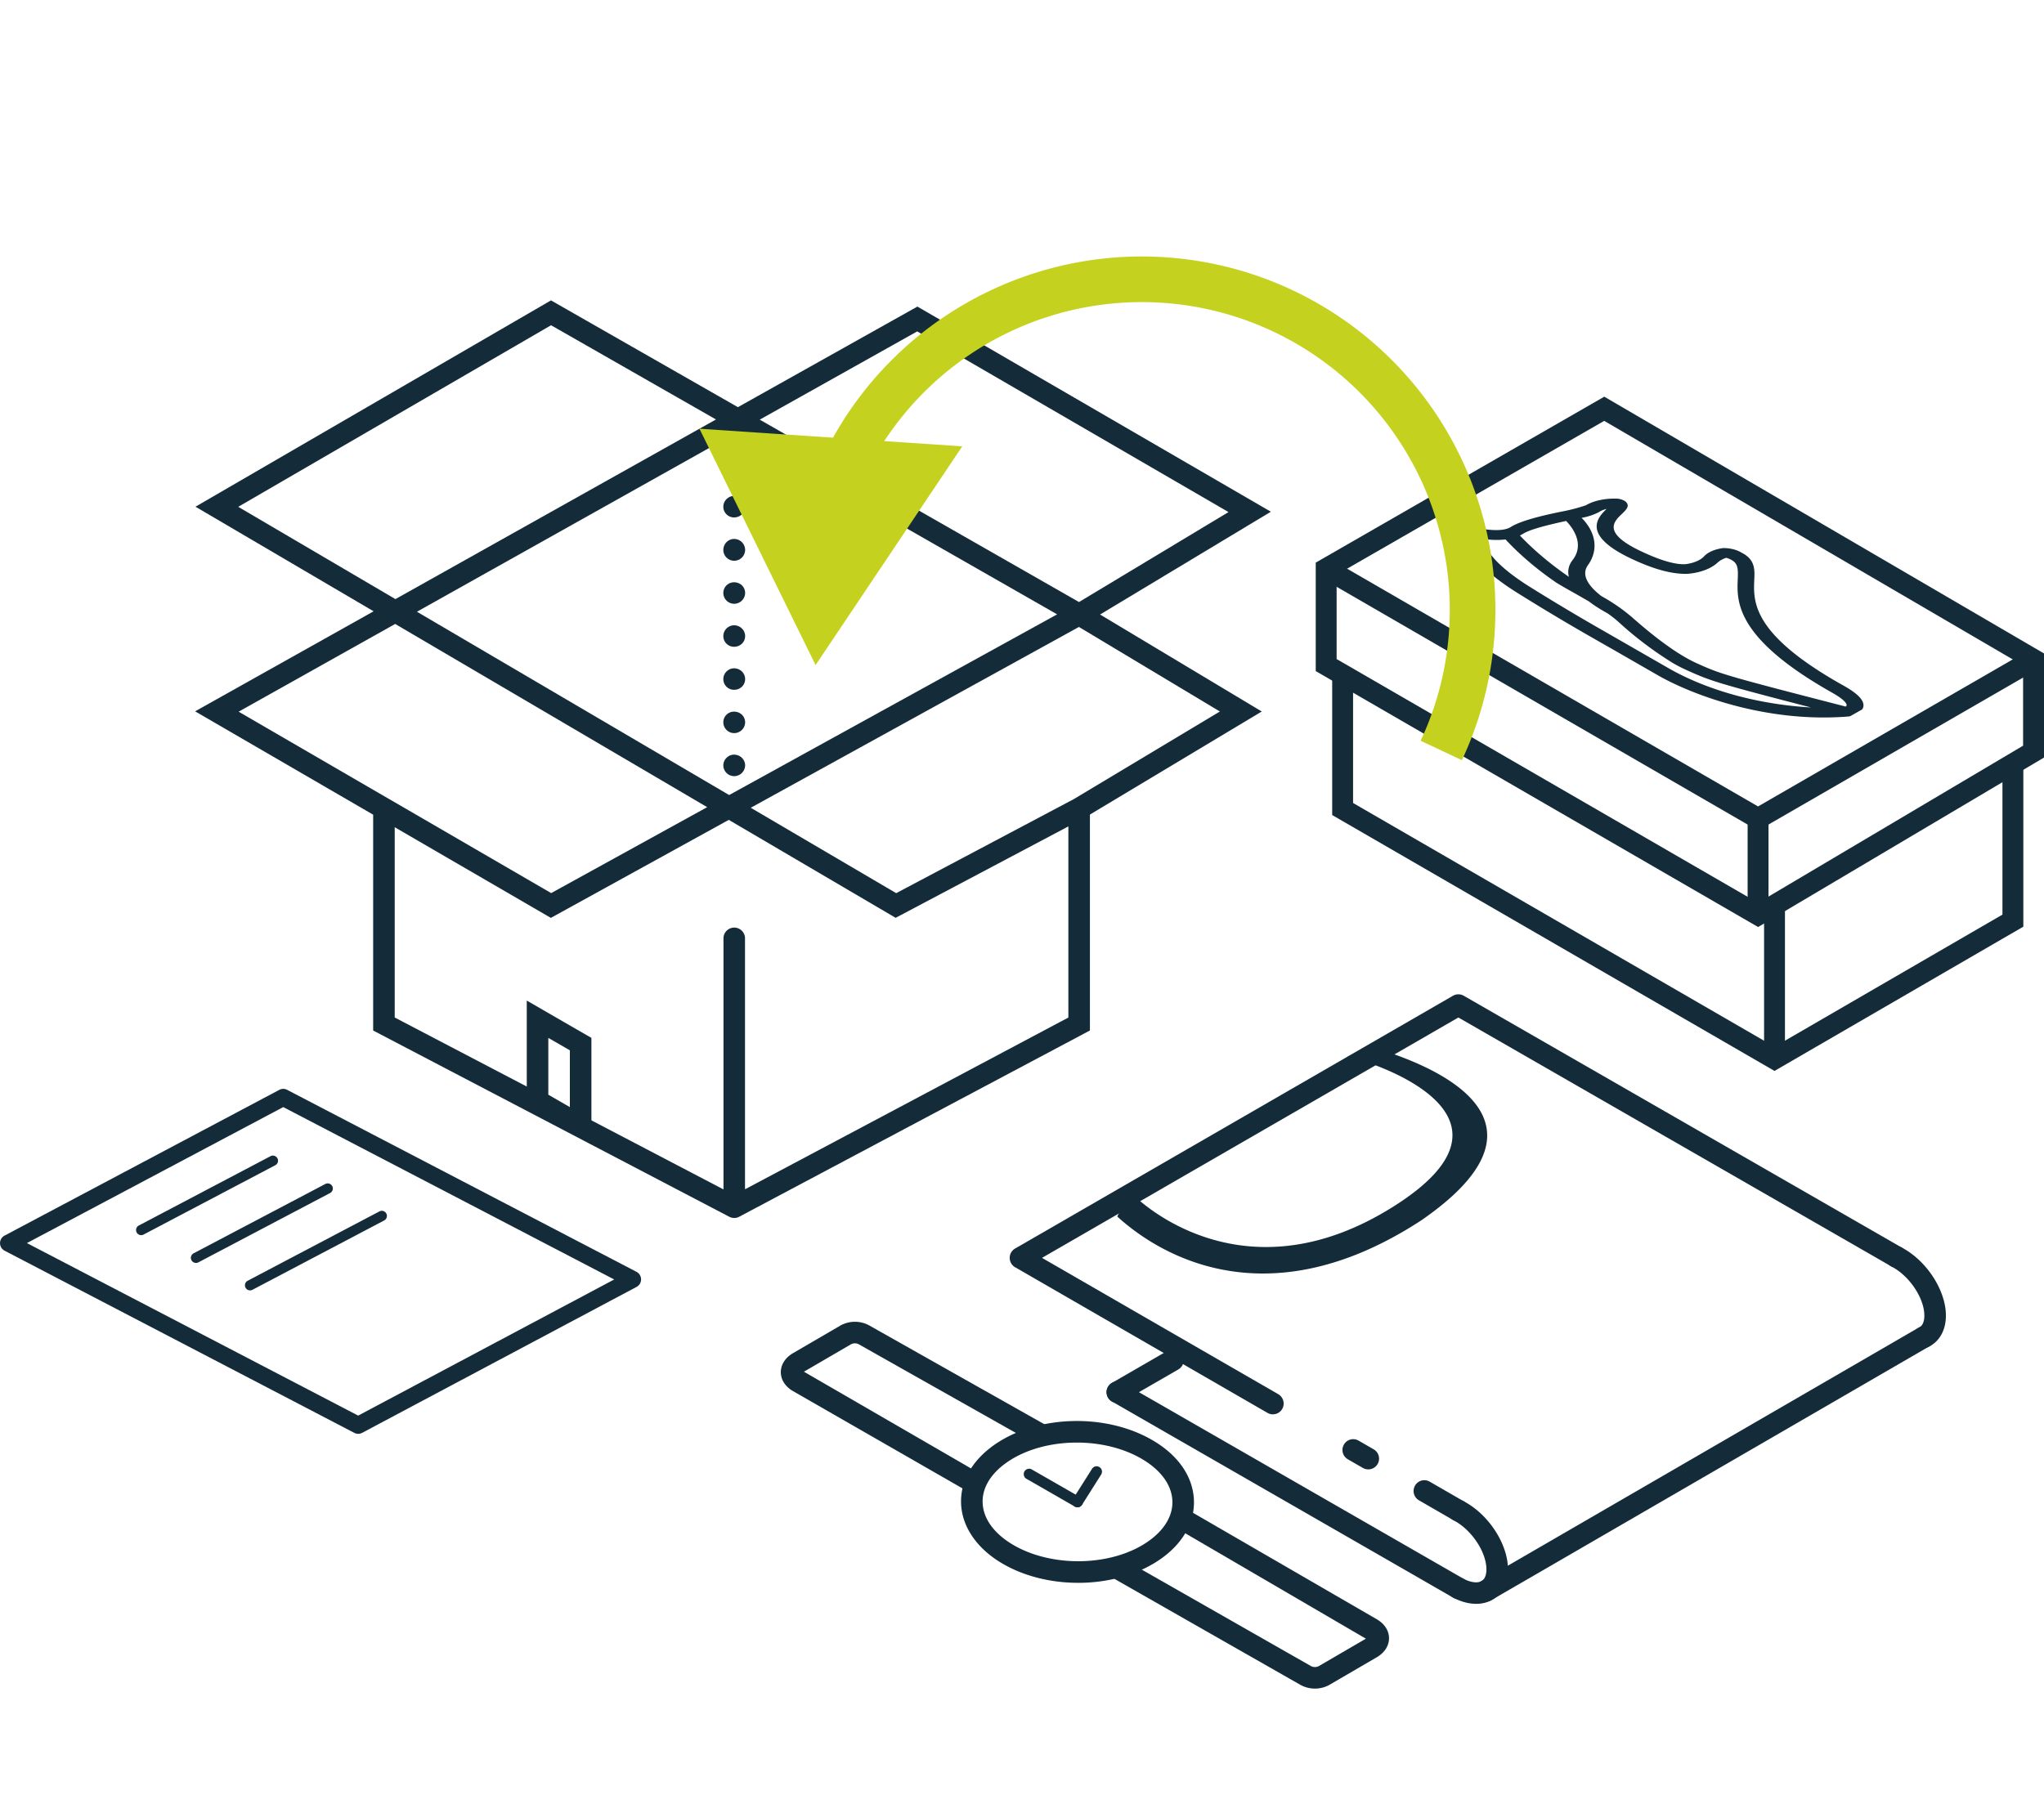 <svg xmlns="http://www.w3.org/2000/svg" id="Calque_1" version="1.1" viewBox="0 0 135.925 120"><defs><clipPath id="clippath"><path d="m95.531 36.466 9.948-5.648 23.449 13.477-9.948 5.648z" style="fill:none"/></clipPath><style>.st2{fill:#142c3a}</style></defs><path d="M23.82 95.372a.56.56 0 0 1-.263-.066L.305 83.191a.568.568 0 0 1-.002-1.004l18.266-9.692a.55.55 0 0 1 .529-.002l23.229 12.103a.568.568 0 0 1 .004 1.004l-18.244 9.704a.56.56 0 0 1-.267.068M1.79 82.684 23.818 94.16l17.026-9.055-22.008-11.466z" class="st2"/><path d="M9.388 82.157a.34.34 0 0 1-.301-.182.34.34 0 0 1 .144-.459l8.76-4.612c.162-.086.371-.022.459.144s.024.371-.144.459l-8.76 4.612a.34.34 0 0 1-.158.038M13.033 84.005a.34.34 0 0 1-.301-.182.34.34 0 0 1 .144-.459l8.76-4.612a.343.343 0 0 1 .459.144.34.34 0 0 1-.144.459l-8.76 4.612a.34.34 0 0 1-.158.038M16.629 85.83a.34.34 0 0 1-.301-.182.34.34 0 0 1 .144-.459l8.76-4.612a.34.34 0 0 1 .315.603l-8.76 4.612a.34.34 0 0 1-.158.038M118.004 71.234 88.59 54.214v-9.629h1.389v8.827l28.025 16.214 15.158-8.79V50.807h1.389v10.831z" class="st2"/><path d="M117.31 60h1.389v10.43h-1.389zM116.91 55.246l-.349-.2-28.72-16.619.699-1.203 28.37 16.417 17.973-10.379.694 1.205z" class="st2"/><path d="M116.914 61.662 87.496 44.639v-7.216l19.188-11.038 29.241 17.08v6.925l-19.01 11.271ZM88.885 43.837l28.021 16.213 17.629-10.451v-5.335l-27.855-16.27-17.795 10.234z" class="st2"/><path d="M116.216 54.444h1.389v6.413h-1.389z" class="st2"/><g style="isolation:isolate"><path d="M111.307 44.138c.28.161.588.317.904.458 1.563.701 1.945.838 8.218 2.462-3.54-.207-6.918-1.145-9.498-2.627l-.079-.046-1.439-.827-1.362-.783-1.328-.762a146 146 0 0 1-5.072-3.03c-2.481-1.571-2.96-2.645-3.015-3.143a5.3 5.3 0 0 0 1.481.042q1.431 1.538 3.384 2.878.266.163.528.313c.348.2.689.387 1.017.576l.599.344c.293.22.594.424.932.619l.338.194c.234.165.458.336.664.517a24 24 0 0 0 3.727 2.816m-7.013-5.796c-1.225-.849-2.304-1.76-3.217-2.72l.236-.134c.498-.305 1.764-.604 2.836-.838.436.448 1.243 1.534.44 2.586-.272.342-.362.735-.257 1.128l-.039-.022m3.432-1.574q.289.166.647.34c1.547.744 2.801 1.091 3.847 1.06.838-.068 1.572-.341 2.008-.754q.203-.181.536-.304c.027-.015.16.019.362.125l.051.028c.41.236.411.607.384 1.27-.06 1.445-.167 3.837 6.004 7.384q.152.088.31.176c.917.527.94.768.925.832l-.052.074c-8.237-2.121-8.333-2.176-9.887-2.872a9 9 0 0 1-.782-.402c-1.474-.847-2.961-2.155-3.578-2.695a12 12 0 0 0-1.872-1.305l-.14-.079c-.732-.566-1.431-1.361-.862-2.093.676-.991.511-2.133-.449-3.11a4 4 0 0 0 1.149-.377c.135-.099.318-.17.512-.214-.543.523-1.508 1.54.886 2.916m8.193.047-.116-.063-.032-.019c-.316-.182-.738-.28-1.172-.279-.548.069-1.015.267-1.271.545s-.723.466-1.263.529c-.71.028-1.709-.277-2.996-.892a9 9 0 0 1-.599-.313c-1.782-1.024-1.103-1.674-.601-2.15.285-.272.578-.56.188-.846l-.032-.019a1.2 1.2 0 0 0-.613-.144c-.74-.01-1.451.151-1.95.445a12 12 0 0 1-1.615.42c-1.296.261-2.727.61-3.378 1.024-.642.409-2.082.079-2.119.089a1 1 0 0 0-.45-.02.56.56 0 0 0-.309.175c-.034.063-.844 1.516 3.264 4.105a141 141 0 0 0 4.924 2.949q.796.457 1.534.876l2.752 1.582.203.117c2.23 1.272 7.2 3.184 12.686 2.728l.102-.025c.435-.092.76-.31.848-.581.116-.4-.282-.857-1.212-1.392l-.063-.036-.405-.229c-5.718-3.286-5.623-5.395-5.563-6.81.034-.694.055-1.31-.741-1.768" class="st2" style="clip-path:url(#clippath)"/></g><path d="M84.648 94.076a.7.7 0 0 1-.359-.096l-16.787-9.69a.718.718 0 0 1 0-1.242l29.121-16.815a.72.72 0 0 1 .716 0l29.123 16.747a.715.715 0 0 1 .263.978.713.713 0 0 1-.978.263L96.981 67.68 69.293 83.668l15.713 9.069a.72.72 0 0 1 .261.98.71.71 0 0 1-.621.357ZM90.987 97.737a.7.7 0 0 1-.357-.096l-.998-.575a.715.715 0 0 1-.263-.978.71.71 0 0 1 .978-.263l.998.575a.715.715 0 0 1-.358 1.337M96.982 101.197a.7.7 0 0 1-.357-.096l-2.263-1.305a.716.716 0 0 1-.263-.978.71.71 0 0 1 .978-.263l2.263 1.305a.716.716 0 0 1-.358 1.337" class="st2"/><path d="m94.526 81.166-.015.009c-10.877 7.099-18.154 1.619-20.208-.251.042-.188.813-1.385.879-1.622 1.122 1.183 7.9 6.947 17.413.994l.013-.008c9.725-6.085-1.209-9.597-3.006-10.027.178-.057 2.291-.235 2.716-.27 3.805 1.286 11.414 4.816 2.207 11.174ZM96.982 106.36a.7.7 0 0 1-.357-.096L73.947 93.223a.715.715 0 0 1-.263-.978.71.71 0 0 1 .978-.263l22.678 13.041a.715.715 0 0 1-.358 1.337" class="st2"/><path d="M74.304 93.32a.716.716 0 0 1-.36-1.337l3.696-2.134a.716.716 0 1 1 .719 1.241l-3.696 2.134a.7.7 0 0 1-.359.096M98.162 106.68c-.475 0-.99-.134-1.507-.399a.713.713 0 0 1-.309-.964.72.72 0 0 1 .964-.309c.501.257.958.313 1.227.15s.309-.553.309-.77c0-1.162-1.004-2.656-2.191-3.265a.72.72 0 0 1-.311-.966.724.724 0 0 1 .966-.311c1.665.854 2.97 2.85 2.97 4.542 0 .894-.353 1.603-.996 1.994-.327.2-.711.299-1.122.299Z" class="st2"/><path d="M98.828 106.524a.718.718 0 0 1-.36-1.337l29.121-16.879a.717.717 0 1 1 .719 1.241l-29.121 16.879a.7.7 0 0 1-.359.096" class="st2"/><path d="M127.929 89.662a.717.717 0 0 1-.314-1.361c.291-.142.353-.511.353-.794 0-1.162-1.004-2.656-2.191-3.265a.72.72 0 0 1-.311-.966.72.72 0 0 1 .966-.311c1.665.854 2.97 2.85 2.97 4.542 0 .966-.423 1.724-1.16 2.084a.7.7 0 0 1-.313.072ZM71.697 105.283c-1.826 0-3.658-.445-5.143-1.345-1.619-.98-2.581-2.405-2.642-3.912-.06-1.455.695-2.824 2.122-3.858 2.872-2.076 7.576-2.209 10.719-.305 1.641.994 2.579 2.381 2.642 3.908.06 1.455-.695 2.826-2.122 3.862-1.513 1.096-3.541 1.651-5.576 1.651Zm-.087-9.329c-1.742 0-3.475.461-4.734 1.375-1.028.742-1.571 1.678-1.531 2.638.042 1.032.734 2.006 1.952 2.744 2.642 1.601 6.742 1.497 9.135-.241 1.026-.742 1.571-1.68 1.531-2.64-.042-1.032-.736-2.006-1.952-2.742-1.251-.758-2.832-1.134-4.401-1.134" class="st2"/><path d="M71.653 100.259a.36.36 0 0 1-.178-.048l-3.243-1.862a.36.36 0 0 1 .355-.623l3.243 1.862a.36.36 0 0 1-.177.671" class="st2"/><path d="M71.653 100.259a.358.358 0 0 1-.304-.551l1.271-2.01a.358.358 0 1 1 .607.383l-1.271 2.01a.36.36 0 0 1-.303.168M64.507 99.291l-11.761-6.754c-.521-.299-.822-.76-.822-1.265s.297-.968.818-1.271l3.111-1.812a1.98 1.98 0 0 1 1.98-.01l11.859 6.692-.707 1.249-11.859-6.694a.55.55 0 0 0-.551 0l-3.113 1.814 11.759 6.81zM87.44 112.318c-.339 0-.679-.086-.982-.259l-12.61-7.189.711-1.245 12.61 7.189a.56.56 0 0 0 .549-.002l3.113-1.814-12.687-7.404.718-1.241 12.687 7.349c.519.299.82.76.82 1.265s-.297.968-.818 1.269l-3.111 1.814c-.307.18-.653.269-1 .269ZM48.827 81.014a.7.7 0 0 1-.176-.022.7.7 0 0 1-.17-.066l-23.666-12.38V54.19l-11.841-6.875 11.871-6.654L13 33.704 36.64 19.98l12.43 7.103 11.937-6.691 23.505 13.646-11.358 6.837 10.753 6.451-11.428 6.856v14.362l-23.305 12.38a.693.693 0 0 1-.346.09h-.002ZM26.249 67.68l21.862 11.434V62.379a.717.717 0 0 1 1.432 0v16.727l21.503-11.424V54.969L59.56 61.05l-11.097-6.516-11.831 6.52-10.384-6.031V67.68Zm23.676-13.951 9.672 5.68 11.813-6.257 9.712-5.826-9.374-5.624-21.822 12.027Zm-24.021-.566 10.749 6.242 10.374-5.716-20.748-12.186-10.41 5.835 10.011 5.813zm1.822-12.473 20.762 12.193 21.81-12.019-21.233-12.135zm22.796-12.777 21.231 12.132 9.941-5.984-20.699-12.018-10.474 5.871Zm-34.679 5.799 10.452 6.138 21.317-11.949-10.967-6.267z" class="st2"/><path d="M48.101 50.911c0-.388.327-.715.714-.715.409 0 .736.327.736.715a.73.73 0 0 1-.736.715.724.724 0 0 1-.714-.715m0-2.861a.71.71 0 0 1 .714-.715c.409 0 .736.306.736.715a.73.73 0 0 1-.736.714.723.723 0 0 1-.714-.714m0-2.882c0-.388.327-.715.714-.715.409 0 .736.327.736.715 0 .408-.327.715-.736.715a.71.71 0 0 1-.714-.715m0-2.861c0-.388.327-.715.714-.715.409 0 .736.327.736.715 0 .408-.327.714-.736.714a.71.71 0 0 1-.714-.714m0-2.862a.71.71 0 0 1 .714-.714c.409 0 .736.306.736.714a.73.73 0 0 1-.736.715.723.723 0 0 1-.714-.715m0-2.861c0-.408.327-.735.714-.735.409 0 .736.327.736.735a.73.73 0 0 1-.736.715.724.724 0 0 1-.714-.715m0-2.881c0-.389.327-.715.714-.715.409 0 .736.326.736.715 0 .408-.327.714-.736.714a.71.71 0 0 1-.714-.714m0-2.862c0-.388.327-.714.714-.714.409 0 .736.326.736.714a.73.73 0 0 1-.736.715.724.724 0 0 1-.714-.715m0-2.861a.71.71 0 0 1 .714-.715c.409 0 .736.307.736.715a.73.73 0 0 1-.736.715.724.724 0 0 1-.714-.715M39.329 76.12l-4.299-2.475v-7.091l4.299 2.483zm-2.866-3.305 1.433.826v-3.778l-1.433-.826z" class="st2"/><path d="m88.424 22.47-.862 1.249zm-9.521-3.691.205-1.503zM54.919 34.05l-1.449-.45zm-.683 10.188 9.755-14.551-17.479-1.172 7.725 15.723Zm42.981 6.324a23.5 23.5 0 0 0 2.216-10.688l-3.033.09c.096 3.211-.565 6.4-1.93 9.309zm2.216-10.687a23.5 23.5 0 0 0-2.848-10.537l-2.665 1.45a20.5 20.5 0 0 1 2.481 9.177zm-2.849-10.537a23.5 23.5 0 0 0-7.299-8.116l-1.724 2.497a20.5 20.5 0 0 1 6.357 7.069l2.665-1.45Zm-7.299-8.116a23.5 23.5 0 0 0-10.177-3.946l-.411 3.006a20.5 20.5 0 0 1 8.864 3.437zm-10.177-3.946a23.5 23.5 0 0 0-10.862 1.074l.991 2.868a20.5 20.5 0 0 1 9.461-.935l.411-3.006ZM68.246 18.35a23.5 23.5 0 0 0-9.207 5.862l2.179 2.111a20.5 20.5 0 0 1 8.019-5.106zm-9.207 5.862A23.5 23.5 0 0 0 53.47 33.6l2.898.9a20.5 20.5 0 0 1 4.85-8.177z" style="fill:#c4d21f"/></svg>